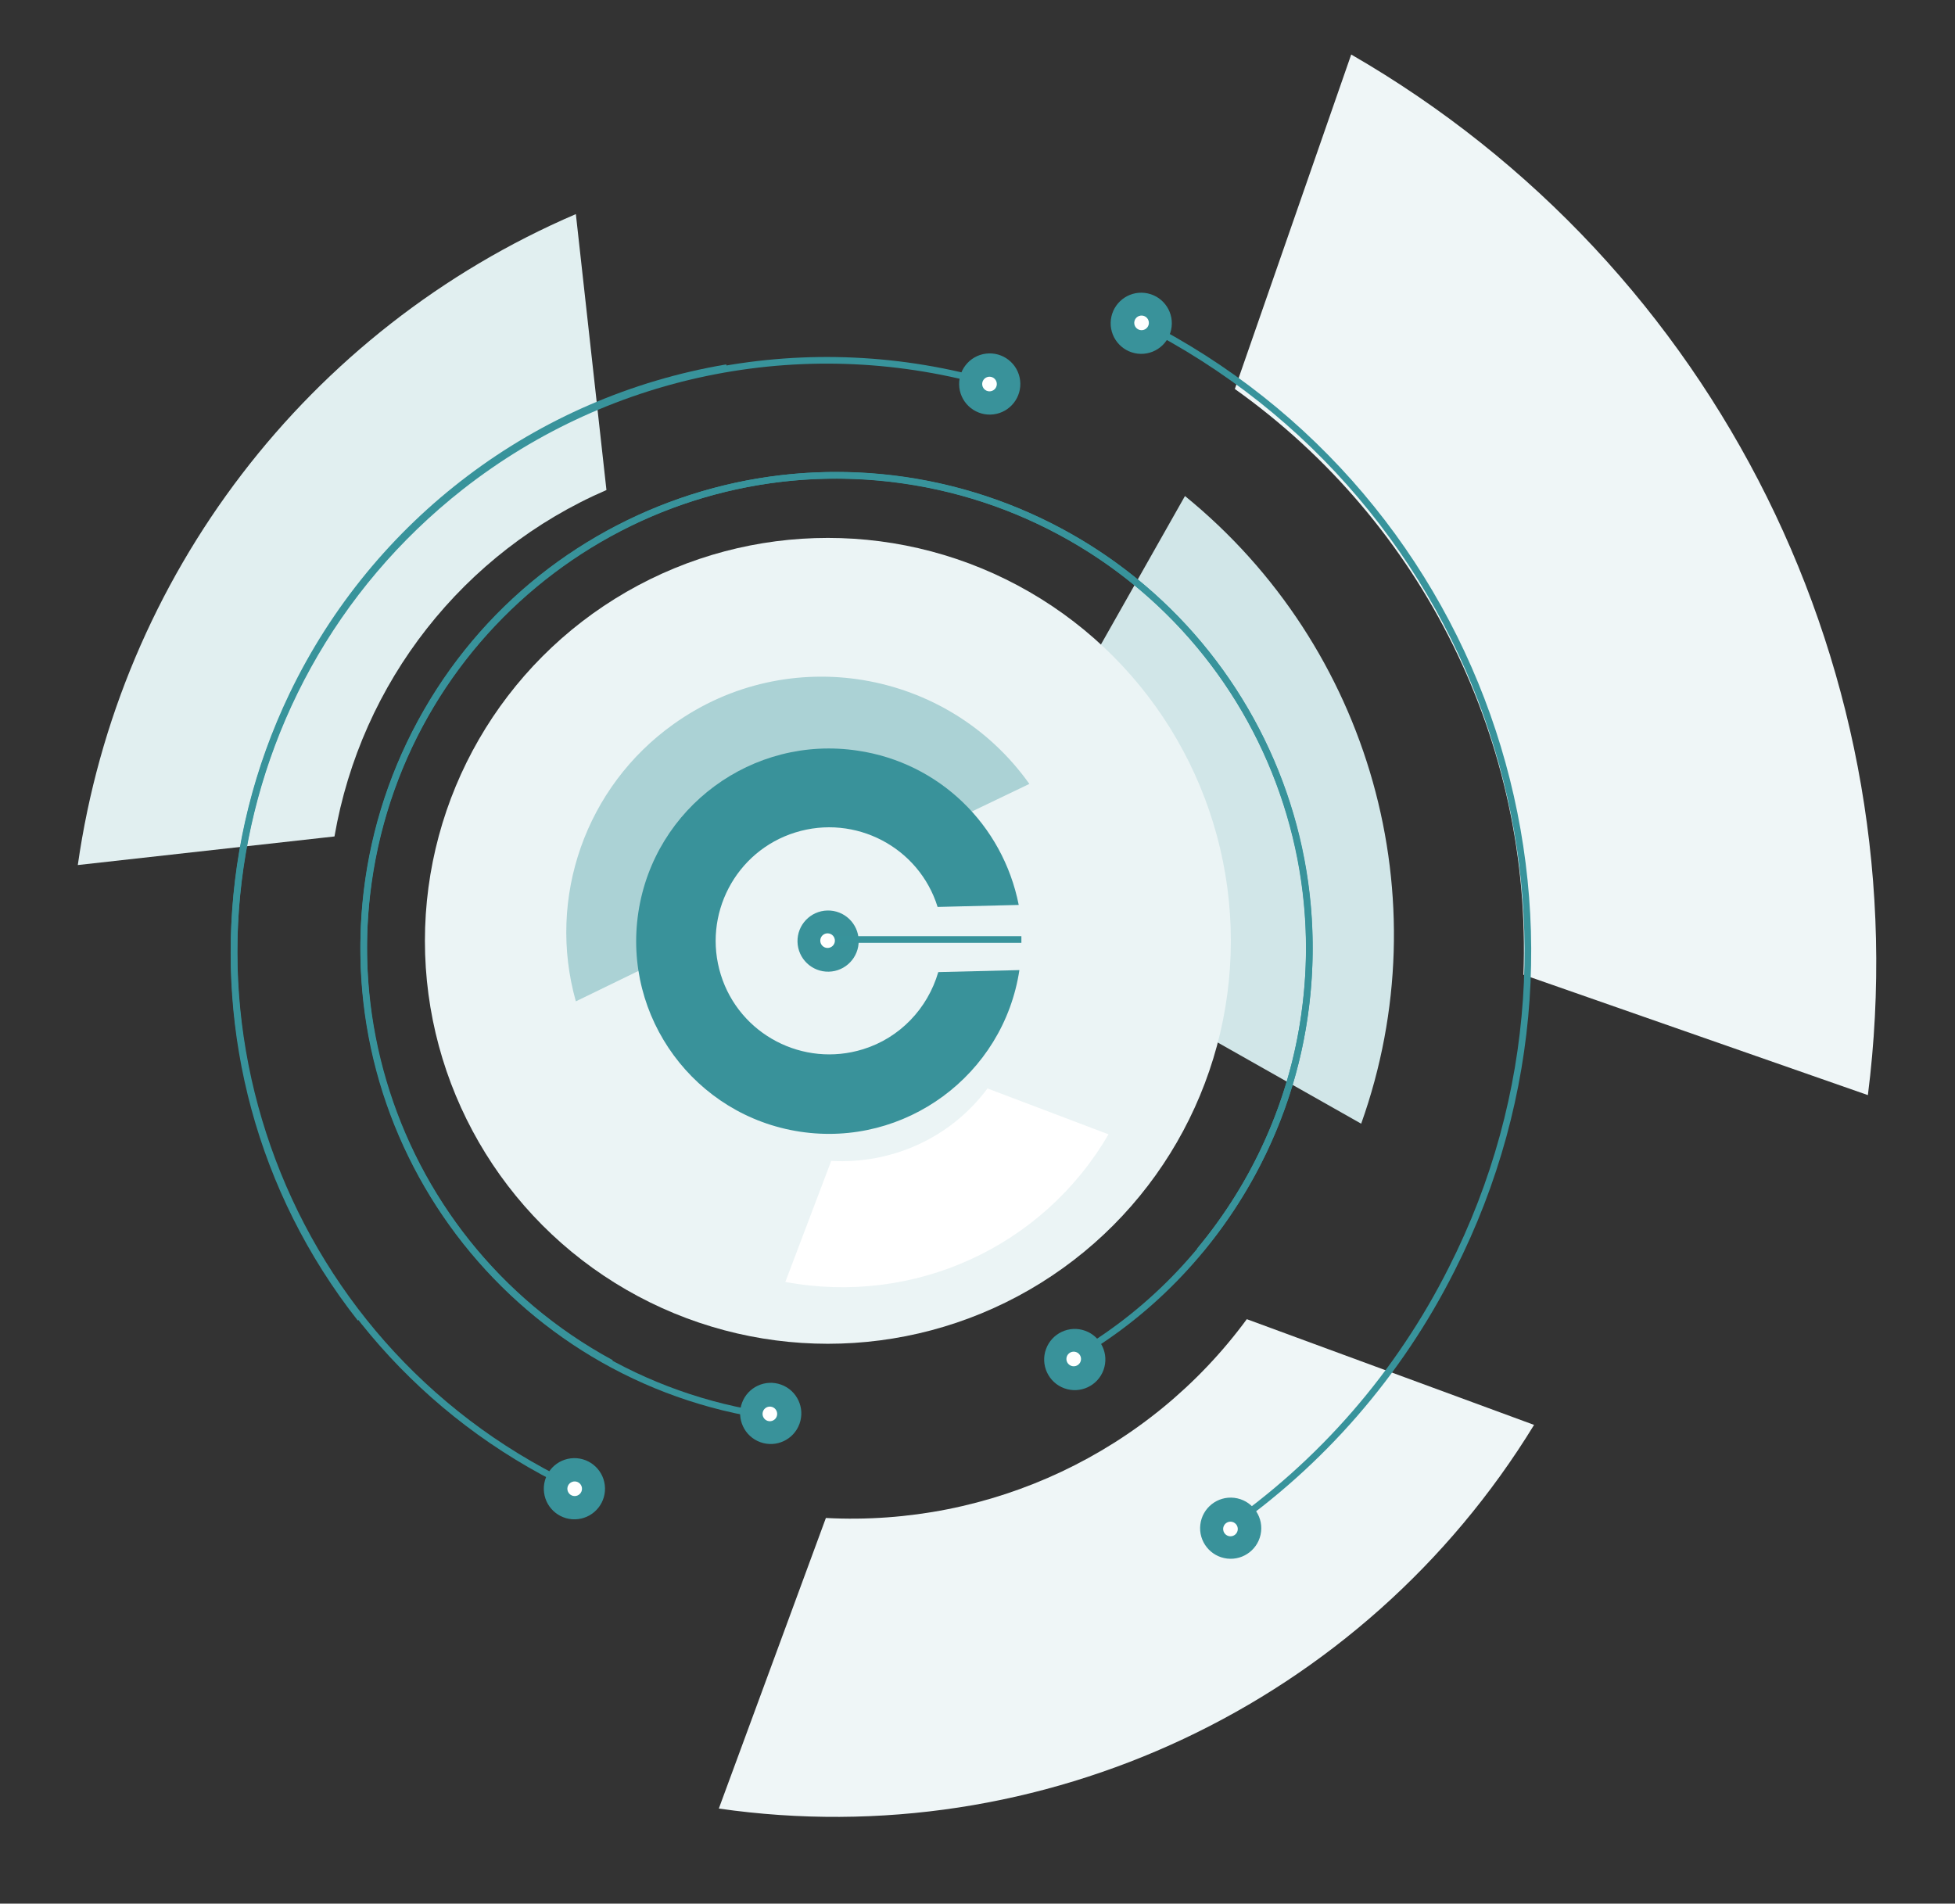 <?xml version="1.0" encoding="utf-8"?>
<!-- Generator: Adobe Illustrator 21.1.0, SVG Export Plug-In . SVG Version: 6.00 Build 0)  -->
<svg version="1.1" id="Layer_1" xmlns="http://www.w3.org/2000/svg" xmlns:xlink="http://www.w3.org/1999/xlink" x="0px" y="0px"
	 viewBox="0 0 294 286.3" style="enable-background:new 0 0 294 286.3;" xml:space="preserve">
<rect x="0" y="0" width="294" height="286.3" fill="#333333" stroke="none"/>
<style type="text/css">
	.st0{fill:#D1E6E8;}
	.st1{fill:#EBF4F5;}
	.st2{fill:#FFFFFF;}
	.st3{fill:#ABD2D5;}
	.st4{fill:#EFF6F7;}
	.st5{fill:#E1EFF0;}
	.st6{fill:none;stroke:#38939B;}
	.st7{fill:#39929A;}
</style>
<title>sqArtboard 8</title>
<path class="st0" d="M160.6,105.7c11.8,12.1,16.7,29.2,13,45.7l31.1,17.6c12.1-33.9,1.4-71.7-26.5-94.4L160.6,105.7z"/>
<circle class="st1" cx="124.5" cy="141.5" r="60.6"/>
<path class="st2" d="M148.5,163.7c-5.5,7.4-14.3,11.4-23.5,10.9l-6.9,18.2c19.3,3.6,38.7-5.2,48.6-22.2L148.5,163.7z"/>
<path class="st3" d="M101.2,143.5c-1.9-12.3,6.6-23.9,19-25.7c7.4-1.1,14.9,1.5,20,7.1l14.6-7c-12.3-17.3-36.3-21.3-53.5-9
	c-13.2,9.4-19.1,26.1-14.7,41.7L101.2,143.5z"/>
<path class="st4" d="M280.9,164.7c8-63-22.6-124.7-77.7-156.5l-17.5,50.3c28.4,20.2,44.7,53.3,43.4,88.1L280.9,164.7z"/>
<path class="st5" d="M86.6,32.2c-40.3,17.3-68.7,54.4-74.9,97.9l38.6-4.3c4-23.2,19.4-42.8,40.9-52.1L86.6,32.2z"/>
<path class="st4" d="M230.7,214.3l-43.2-15.9c-14.7,20-38.5,31.2-63.3,29.9L108.1,272C156.7,279,205,256.3,230.7,214.3z"/>
<path class="st6" d="M85.7,223.4c-44.3-21.3-63-74.5-41.7-118.9c12.5-26,36.8-44.4,65.3-49.2"/>
<path class="st6" d="M54.2,198.3c-30.4-38.7-23.6-94.7,15.1-125.1c22.7-17.8,52.5-23.5,80.2-15.4"/>
<path class="st6" d="M171.6,48.5c52.2,26.4,73.2,90.2,46.7,142.4c-7.9,15.7-19.6,29.2-34.1,39.2"/>
<path class="st6" d="M91.9,205c-34.5-18.7-47.3-61.9-28.6-96.4s61.9-47.2,96.4-28.5s47.3,61.9,28.6,96.4
	c-6.3,11.6-15.7,21.3-27.2,27.8"/>
<path class="st6" d="M115.9,213c-38.9-5.5-66-41.4-60.5-80.3s41.4-66,80.3-60.5s66,41.4,60.5,80.3c-1.8,13.1-7.3,25.4-15.8,35.6"/>
<path class="st7" d="M153.2,136.1l-12.2,0.3c-2.8-9-12.4-14-21.4-11.2c-9,2.8-14,12.4-11.2,21.4s12.4,14,21.4,11.2
	c5.5-1.7,9.7-6.1,11.3-11.6l12.2-0.3c-2.4,15.8-17.2,26.7-33,24.3S93.6,153,96,137.2s17.2-26.7,33-24.3
	C141.2,114.7,150.8,124,153.2,136.1L153.2,136.1z"/>
<ellipse transform="matrix(0.993 -0.121 0.121 0.993 -26.493 12.122)" class="st7" cx="86.4" cy="223.8" rx="4.6" ry="4.6"/>
<ellipse transform="matrix(0.935 -0.355 0.355 0.935 -73.904 45.358)" class="st2" cx="86.5" cy="223.8" rx="1.1" ry="1.1"/>
<ellipse transform="matrix(0.342 -0.94 0.94 0.342 -123.577 248.81)" class="st7" cx="115.9" cy="212.6" rx="4.6" ry="4.6"/>
<ellipse transform="matrix(0.107 -0.994 0.994 0.107 -107.94 305.005)" class="st2" cx="115.8" cy="212.6" rx="1.1" ry="1.1"/>
<ellipse transform="matrix(0.116 -0.993 0.993 0.116 -64.588 386.984)" class="st7" cx="185.1" cy="229.8" rx="4.6" ry="4.6"/>
<ellipse transform="matrix(0.992 -0.13 0.13 0.992 -28.351 26.043)" class="st2" cx="185" cy="229.8" rx="1.1" ry="1.1"/>
<ellipse transform="matrix(0.342 -0.94 0.94 0.342 -85.836 286.341)" class="st7" cx="161.5" cy="204.5" rx="4.6" ry="4.6"/>
<ellipse transform="matrix(0.107 -0.994 0.994 0.107 -58.995 343.145)" class="st2" cx="161.6" cy="204.4" rx="1.1" ry="1.1"/>
<ellipse transform="matrix(0.116 -0.993 0.993 0.116 103.459 213.382)" class="st7" cx="171.6" cy="48.6" rx="4.6" ry="4.6"/>
<ellipse transform="matrix(0.992 -0.13 0.13 0.992 -4.86 22.755)" class="st2" cx="171.6" cy="48.5" rx="1.1" ry="1.1"/>
<ellipse transform="matrix(0.993 -0.121 0.121 0.993 -5.901 18.461)" class="st7" cx="148.8" cy="57.7" rx="4.6" ry="4.6"/>
<ellipse transform="matrix(0.935 -0.355 0.355 0.935 -10.806 56.631)" class="st2" cx="148.8" cy="57.7" rx="1.1" ry="1.1"/>
<ellipse transform="matrix(1 -2.286358e-02 2.286358e-02 1 -3.204 2.884)" class="st7" cx="124.5" cy="141.5" rx="4.6" ry="4.6"/>
<ellipse transform="matrix(0.217 -0.976 0.976 0.217 -40.666 232.277)" class="st2" cx="124.5" cy="141.5" rx="1.1" ry="1.1"/>
<line class="st6" x1="125.9" y1="141.3" x2="153.6" y2="141.3"/>
</svg>
